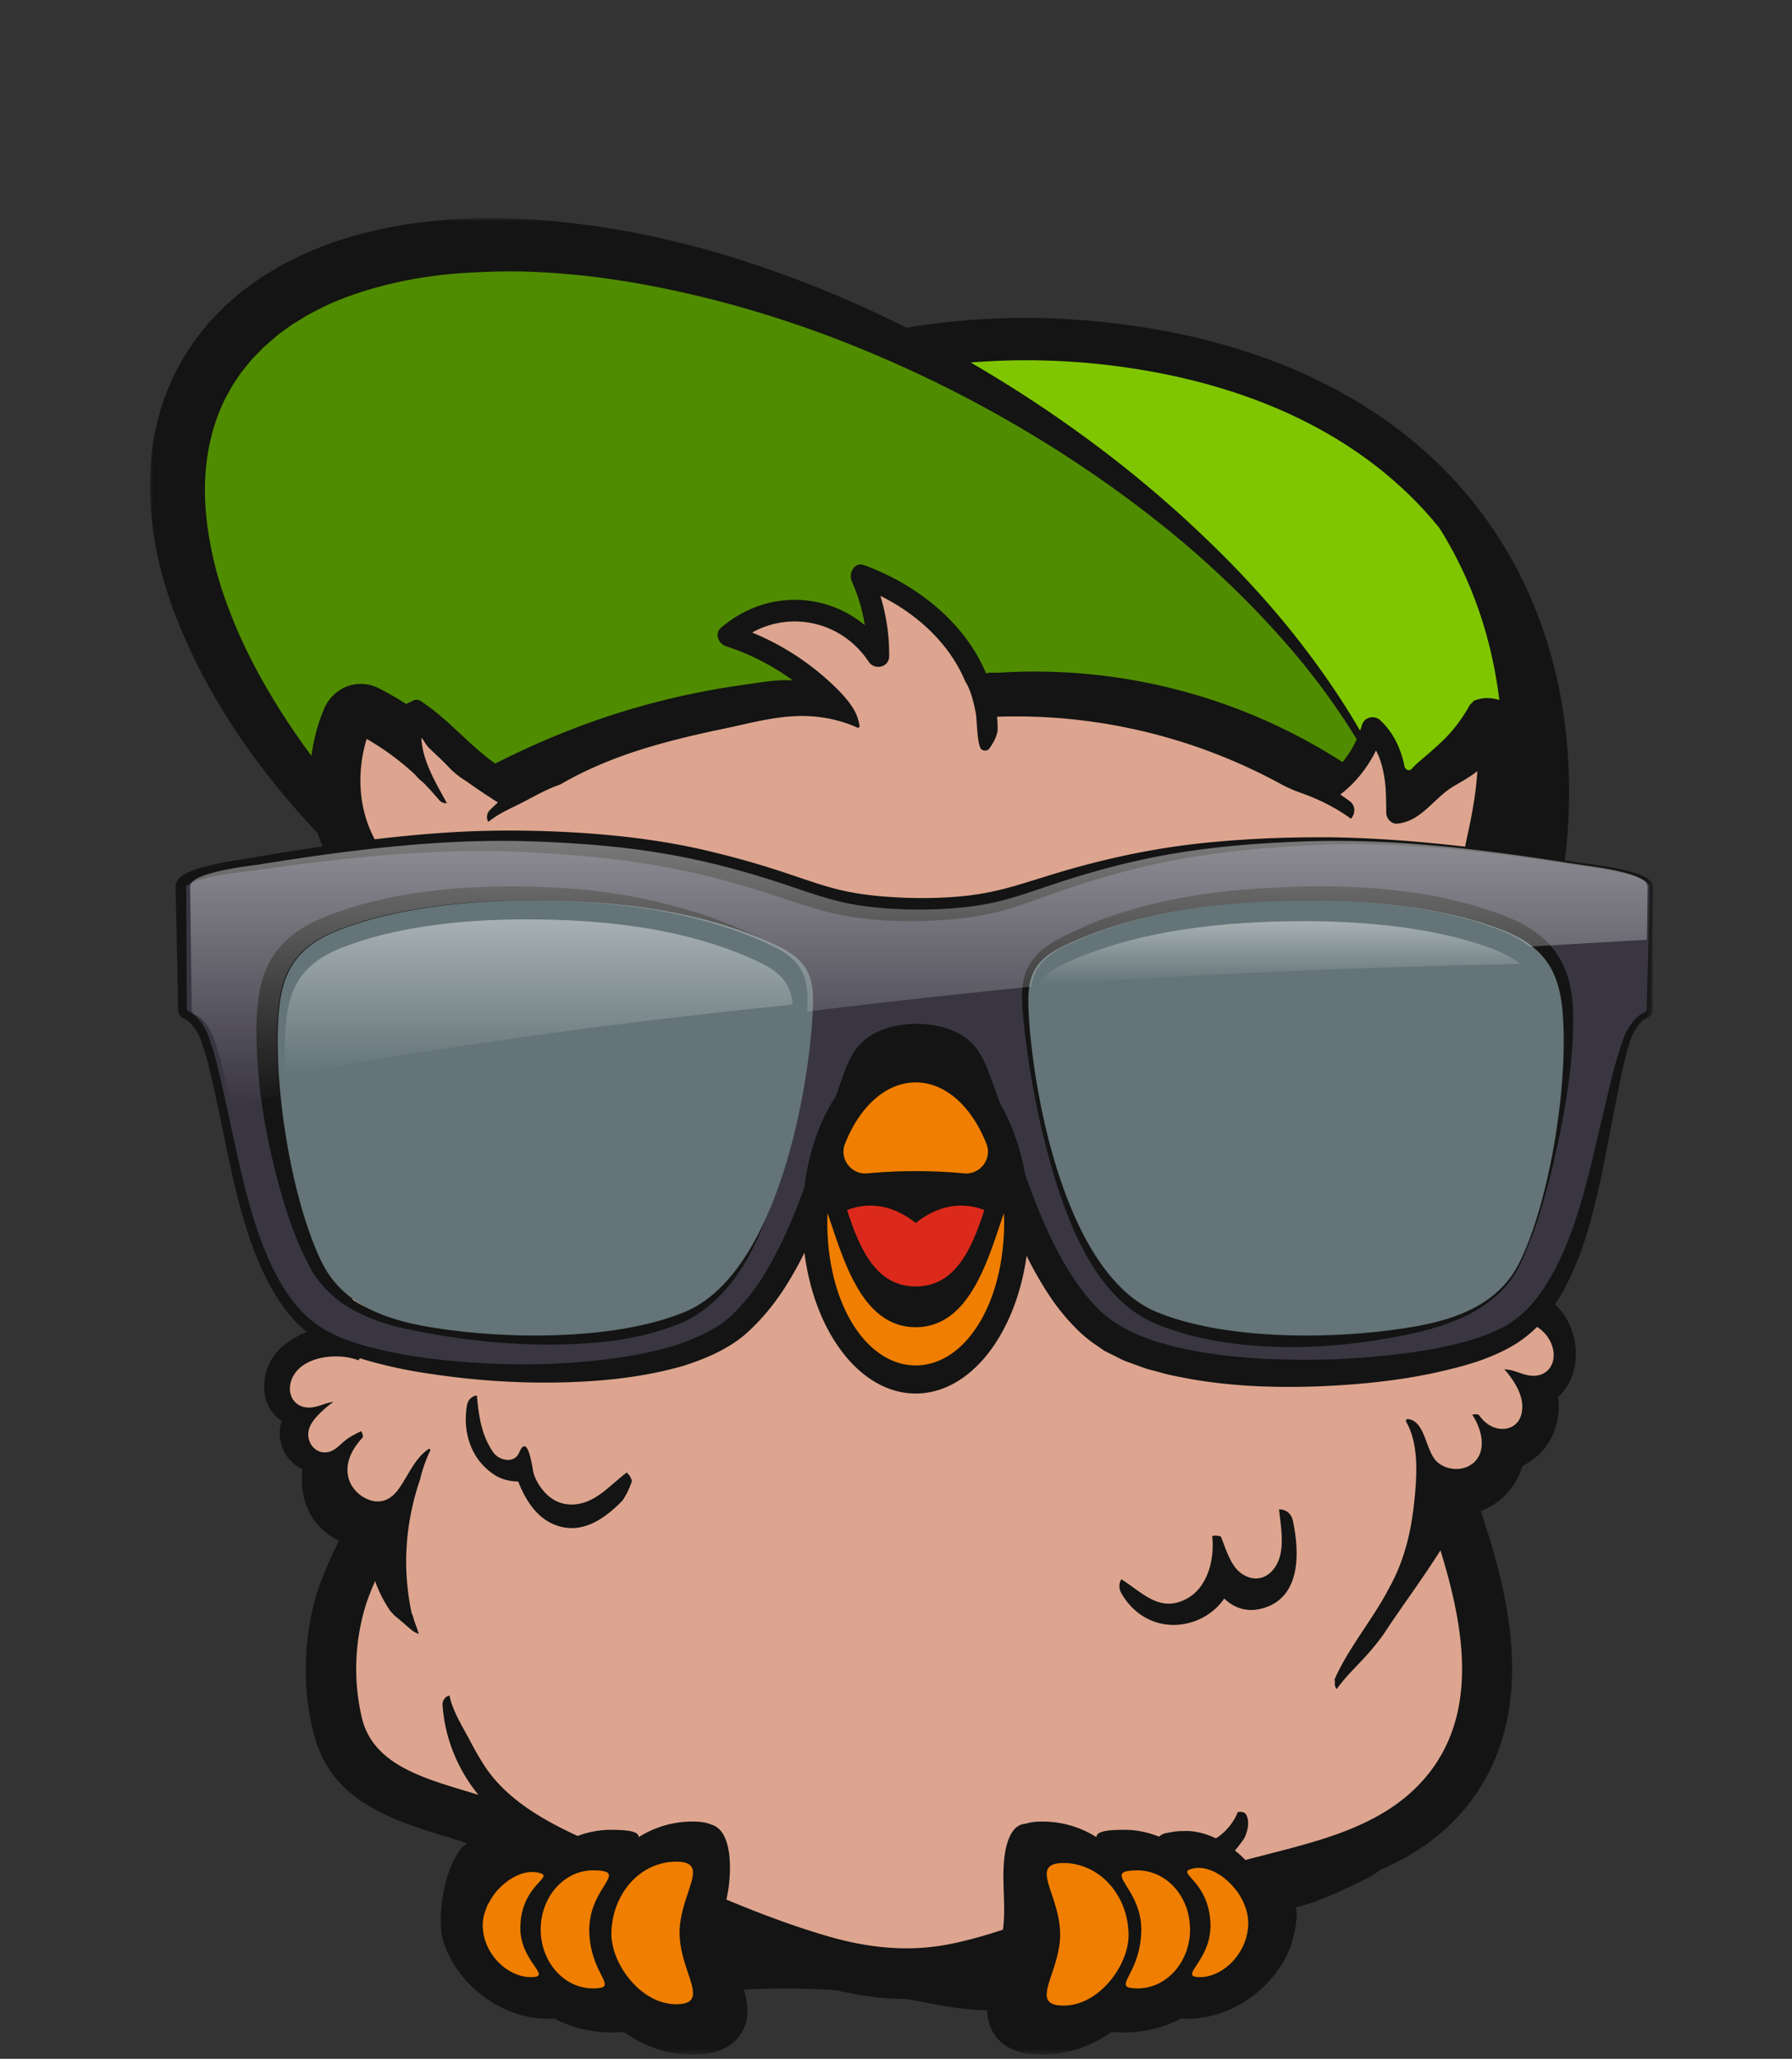 <svg width="263" height="302" viewBox="0 0 263 302" xmlns="http://www.w3.org/2000/svg" xmlns:xlink="http://www.w3.org/1999/xlink">
    <rect x="0" y="0" width="263" height="302" fill="#333333" stroke="none"/>
    <defs>
        <linearGradient x1="50%" y1="0%" x2="50%" y2="100%" id="f9epxtxv2c">
            <stop stop-color="#FFF" stop-opacity=".434" offset="0%"/>
            <stop stop-color="#FFF" stop-opacity="0" offset="100%"/>
        </linearGradient>
        <linearGradient x1="50%" y1="0%" x2="50%" y2="100%" id="ipybefii1d">
            <stop stop-color="#FFF" stop-opacity=".434" offset="0%"/>
            <stop stop-color="#FFF" stop-opacity="0" offset="100%"/>
        </linearGradient>
        <linearGradient x1="50%" y1="0%" x2="50%" y2="100%" id="v4tqzgigze">
            <stop stop-color="#FFF" stop-opacity=".434" offset="0%"/>
            <stop stop-color="#FFF" stop-opacity="0" offset="100%"/>
        </linearGradient>
        <path id="wch1wjkw4a" d="M0 0h220.6v269.392H0z"/>
    </defs>
    <g fill="none" fill-rule="evenodd">
        <path d="M0 0h263v302H0z"/>
        <g transform="translate(22 32)">
            <mask id="qf88glpgwb" fill="#fff">
                <use xlink:href="#wch1wjkw4a"/>
            </mask>
            <path d="M205.716 134.737c-.012.101-.03.203-.043.304a92.626 92.626 0 0 0-3.038-19.755c.505-1.412.978-2.828 1.417-4.247.387.645.73 1.33.983 2.094.677 2.07.926 4.506 1.113 6.918.311 4.842.142 9.792-.432 14.686m-186.492-8.405c-.013-.24-.032-.48-.044-.721-.101-2.428-.102-4.855.06-7.24.083-1.188.196-2.386.404-3.472.156-1.125.482-2.161.902-3.113.835-1.912 2.295-3.326 4.201-4.37.163-.088.348-.162.518-.246a69.017 69.017 0 0 0-6.04 19.162m201.01-29.115c-.319-.33-.679-.508-1.04-.688-1.464-.656-2.997-.962-4.524-1.253-1.528-.283-3.076-.478-4.6-.683-.8-.128-1.603-.25-2.404-.376 4.231-35.284-13.143-68.463-57.46-77.424a107.666 107.666 0 0 0-4.944-.87c-.512-.08-1.026-.146-1.54-.217a108.274 108.274 0 0 0-5.193-.606 108.713 108.713 0 0 0-3.497-.261c-.504-.03-1.007-.068-1.51-.09-1.645-.075-3.29-.123-4.929-.123h-.03c-1.318 0-2.634.029-3.947.076-.415.015-.827.042-1.242.063-.914.043-1.828.093-2.739.16-.493.036-.983.08-1.475.123a110.755 110.755 0 0 0-4.011.422c-.853.107-1.702.226-2.55.353-.46.07-.921.134-1.379.209l-.223.034a171.278 171.278 0 0 0-8.354-3.942c-6.845-2.964-14.008-5.557-21.45-7.642-3.732-1.005-7.526-1.896-11.394-2.578-3.858-.726-7.79-1.23-11.766-1.563-7.946-.644-16.146-.465-24.276 1.312-4.06.871-8.094 2.157-11.959 3.984-.953.489-1.916.959-2.858 1.473l-2.768 1.693-2.775 2.023-2.22 1.91c-.312.287-.17.165-.277.267l-.144.148-.288.295-.574.593-1.144 1.19c-.695.858-1.404 1.709-2.075 2.586-.61.926-1.256 1.83-1.822 2.781-.516.98-1.096 1.933-1.543 2.945C1.436 27.561.405 31.908.106 36.204c-.602 8.633 1.414 16.939 4.57 24.355 3.141 7.462 7.318 14.251 12.044 20.407 2.5 3.274 5.17 6.351 7.936 9.288.201.645.432 1.276.682 1.897-2.609.389-5.212.794-7.807 1.232-1.55.263-3.027.53-4.571.756-1.544.244-3.091.523-4.635.913-.774.2-1.544.425-2.324.736a7.346 7.346 0 0 0-1.173.593 2.954 2.954 0 0 0-.611.524c-.208.232-.376.6-.414.898-.071.596-.004.903-.014 1.29l.027 1.157.053 2.312.198 9.25.038 2.312.02 1.157.01.578c-.004.184-.012.518.133.84.356.73 1.023.82 1.155.962.254.163.504.39.73.646a7.493 7.493 0 0 1 1.142 1.79c1.068 2.734 1.73 5.817 2.369 8.804 1.323 6.03 2.368 12.114 4.134 18.109.893 2.985 1.966 5.937 3.408 8.748 1.443 2.784 3.212 5.534 5.786 7.596l.038.028c-.294.12-.588.233-.9.388-5.064 2.478-5.51 6.268-5.327 8.307.167 1.845 1.08 3.387 2.557 4.387l-.008.023c-.925 2.64.373 5.757 2.895 6.949l.125.058c-.468 4.799 1.403 8.576 5.355 10.515-1.612 3.373-3.244 6.875-4.056 10.96-1.23 6.182-1.03 12.43.58 18.065 2.65 9.272 11.593 12.021 18.778 14.23a127.1 127.1 0 0 1 3.485 1.106c-.076.086-.141.177-.216.265-.543-.021-3.077 3.418-3.545 9.496-.131 1.332-.027 2.662.082 3.993l.043.015c.746 2.763 2.302 5.336 4.588 7.465 3.076 2.866 7.045 4.51 10.89 4.51.316 0 .646-.007.983-.03a17.761 17.761 0 0 0 8.302 2.043c.619 0 1.248-.01 1.867-.07 3.129 2.188 6.59 3.335 10.123 3.335 1.226 0 4.96 0 6.972-2.867 1.47-2.096 1.246-4.381.578-6.68 4.491-.23 8.974-.221 13.447.082 3.311.776 6.705 1.284 10.232 1.29.043 0 .085-.006.129-.006 3.975.732 7.884 1.615 11.927 1.687-.012 1.246.279 2.463 1.092 3.622 2.013 2.872 5.758 2.872 6.989 2.872 3.541 0 7.014-1.147 10.154-3.335a19.8 19.8 0 0 0 1.879.07c2.93 0 5.776-.702 8.327-2.044.34.024.673.03.993.03 3.852 0 7.83-1.642 10.913-4.504 1.745-1.62 3.063-3.499 3.932-5.52.085.008 1.476-4.133 1.009-6.305 2.333-.543 5.911-1.939 11.03-4.57.72-.37 1.276-1.03 2.052-1.244.042-.017.084-.035.125-.054 5.509-2.533 9.697-5.866 12.802-10.186 9.693-13.488 4.927-30.65 1.115-42.082a10.05 10.05 0 0 0 6.098-6.583c.506-.254.992-.553 1.455-.894 2.917-2.154 4.237-5.52 3.81-9.348.094-.06.192-.1.28-.188 3.493-3.532 2.833-10.088-.774-13.288.166-.251.352-.494.508-.748 3.364-5.556 4.93-11.728 6.248-17.777.65-3.046 1.189-6.073 1.798-9.103.59-3.035 1.137-6.064 1.91-9.021.194-.735.409-1.476.642-2.183.236-.674.58-1.339.996-1.926.207-.296.44-.57.696-.8.127-.117.261-.219.397-.31l.504-.278c.205-.118.456-.354.556-.643.106-.28.085-.553.083-.734l.002-1.157.012-9.253.026-4.627.021-2.311c.02-.362-.01-.911-.36-1.26" fill="#131413" mask="url(#qf88glpgwb)"/>
        </g>
        <path d="M112.276 179.082c-.93 2.36-2.002 4.706-3.42 6.894-1.382 2.205-3.13 4.26-5.28 5.953-1.104.809-2.26 1.591-3.564 2.126-1.251.501-2.465.943-3.721 1.29-2.49.73-5.029 1.19-7.559 1.48-10.157 1.02-20.224.056-30.04-2.092-2.452-.594-4.876-1.442-7.106-2.718a16.007 16.007 0 0 1-5.606-5.253c-2.565-4.472-4.088-9.253-5.368-14.109-1.244-4.858-2.225-9.797-2.658-14.828-.227-2.514-.353-5.046-.304-7.61.019-1.287.099-2.562.315-3.918a15.325 15.325 0 0 1 1.063-4.028c1.06-2.701 3.303-4.983 5.718-6.35 1.199-.702 2.482-1.258 3.674-1.704a49.552 49.552 0 0 1 3.674-1.256c4.943-1.494 10.018-2.234 15.071-2.657 5.067-.338 10.12-.383 15.148-.05a82.944 82.944 0 0 1 14.977 2.225 78.968 78.968 0 0 1 7.26 2.16 73.004 73.004 0 0 1 6.95 2.942c1.106.576 2.256 1.1 3.317 1.853 1.056.727 1.995 1.705 2.561 2.88 1.14 2.396.834 5.013.671 7.452-.15 2.479-.435 4.946-.76 7.409-.29 2.468-.71 4.918-1.132 7.374-.908 4.897-2.03 9.8-3.88 14.535m42.99-41.29c1.14-.58 2.268-1.164 3.439-1.666a52.495 52.495 0 0 1 7.163-2.624c4.88-1.446 9.895-2.35 14.926-2.85 10.044-.914 20.198-1.036 30.277.897 2.507.51 5 1.148 7.453 1.973a47.77 47.77 0 0 1 3.667 1.397 17.264 17.264 0 0 1 3.592 2.136c1.127.884 2.155 1.97 2.939 3.206.77 1.246 1.292 2.6 1.614 3.942a18.33 18.33 0 0 1 .512 3.983 47.983 47.983 0 0 1-.02 3.83c-.201 5.069-1.034 10.012-2.015 14.899-.525 2.437-1.064 4.866-1.732 7.263-.644 2.4-1.339 4.79-2.219 7.118-.983 2.272-1.701 4.718-3.332 6.7-1.51 2.047-3.625 3.574-5.863 4.769-4.583 2.306-9.642 3.198-14.59 3.971-4.987.726-10.051 1.05-15.122.775-5.063-.259-10.168-1.035-15.065-2.832-.612-.24-1.211-.464-1.821-.746-.62-.31-1.244-.609-1.812-.992-1.17-.715-2.21-1.586-3.16-2.513-1.89-1.872-3.403-4.004-4.644-6.238-2.483-4.477-4.085-9.262-5.425-14.066-1.34-4.81-2.334-9.697-3.085-14.627a115.5 115.5 0 0 1-.874-7.453c-.09-1.26-.139-2.569.095-3.932a7.484 7.484 0 0 1 1.81-3.835c.952-1.088 2.121-1.862 3.292-2.486M122.7 160.745c.474-1.348.896-2.67 1.449-4.058.314-.764.668-1.575 1.211-2.408.533-.843 1.3-1.611 2.158-2.204 1.71-1.123 3.512-1.597 5.284-1.794 1.778-.194 3.558-.11 5.343.342.89.21 1.786.556 2.661 1.028a8.012 8.012 0 0 1 2.385 2.001c1.271 1.682 1.782 3.269 2.318 4.702l1.263 3.521c1.717 2.937 2.992 6.48 3.678 10.402.42 1.177.844 2.352 1.295 3.51 2.188 5.622 4.802 11.119 8.637 15.361 1.922 2.192 4.11 3.562 6.774 4.715l2.032.76c.676.255 1.41.406 2.114.615 1.402.438 2.886.676 4.346.98 5.894 1.073 12.012 1.303 18.086 1.22a77.63 77.63 0 0 0 4.56-.182c1.523-.065 3.036-.223 4.55-.364 1.518-.118 3.015-.356 4.526-.528 1.483-.27 3.003-.444 4.458-.797 2.94-.6 5.845-1.42 8.4-2.695 2.553-1.262 4.583-3.249 6.22-5.716 3.298-4.924 5.153-10.844 6.677-16.76.76-2.967 1.426-5.996 2.157-8.992.708-3 1.382-6.03 2.29-9.015.233-.749.476-1.483.757-2.232a8.938 8.938 0 0 1 1.211-2.13 6.46 6.46 0 0 1 .854-.917c.16-.141.339-.271.527-.389l.518-.27c.23-.148.24-.192.244-.61l.03-1.16.232-9.265.095-4.632.044-2.318c.013-.393-.004-.69-.22-.911-.216-.235-.557-.421-.883-.584-1.36-.627-2.888-.956-4.393-1.254-1.514-.295-3.038-.5-4.58-.723-12.216-1.904-24.556-3.455-36.91-3.111-6.158.207-12.335.689-18.414 1.572-6.084.876-12.05 2.335-17.89 4.201-2.923.926-5.78 2.014-8.762 3.028a41.068 41.068 0 0 1-9.364 2.065c-6.331.623-12.694.58-19.061-.944-3.137-.799-6.06-1.852-8.969-2.785a123.53 123.53 0 0 0-8.802-2.5c-5.916-1.445-11.932-2.403-18.039-2.924-6.115-.54-12.243-.882-18.37-.728-6.136.13-12.277.623-18.407 1.307a378.34 378.34 0 0 0-9.19 1.151c-3.051.474-6.196.705-9.113 1.349-.73.165-1.456.352-2.117.605-.64.222-1.346.671-1.252.782-.036.171-.007.638-.014 1.021l.004 1.16.008 2.318.044 9.268.023 2.317.01 1.159c.013.368-.009.876.026.874-.034.031.172.124.663.404.397.257.717.563 1 .885a8.615 8.615 0 0 1 1.33 2.11c1.159 3.033 1.746 6.03 2.452 9.06 1.377 6.013 2.492 12.114 4.276 17.96.903 2.919 1.98 5.783 3.386 8.458 1.442 2.649 3.19 5.16 5.52 6.923 2.325 1.766 5.185 2.829 8.107 3.6a66.687 66.687 0 0 0 8.974 1.697c6.072.75 12.224 1.024 18.327.752 6.09-.295 12.196-1.023 17.892-2.762 2.787-.966 5.482-2.164 7.576-3.94 2.127-1.922 3.947-4.237 5.46-6.783 2.292-3.832 4.064-8.02 5.635-12.33.632-5.22 2.29-9.883 4.653-13.468" fill="#393642"/>
        <path d="M170.967 54.886a103.175 103.175 0 0 0-20.403-2.043c-2.725 0-5.429.119-8.111.33a188.6 188.6 0 0 1 19.042 12.63 169.667 169.667 0 0 1 7.821 6.27 159.72 159.72 0 0 1 7.222 6.506c4.623 4.384 8.822 8.897 12.55 13.47 4.068 5.023 7.592 10.095 10.52 15.132.091-.268.194-.528.272-.806.331-1.191 1.823-1.54 2.7-.712 1.958 1.851 2.984 4.13 3.52 6.58.008.55.678 1.027 1.12.503.237-.282.523-.505.764-.77 1.197-1.03 2.414-2.044 3.556-3.128 1.761-1.671 3.058-3.435 4.2-5.474.206-.191.403-.39.588-.596.614-.23 1.264-.382 1.961-.382a5.87 5.87 0 0 1 1.756.292c-1.077-8.797-3.83-17.34-8.799-25.245-9.146-11.305-22.881-19.04-40.279-22.557" fill="#7FC600"/>
        <path d="M174.766 80.52a156.89 156.89 0 0 0-7.431-6.002 166.97 166.97 0 0 0-8.004-5.736 182.414 182.414 0 0 0-36.935-19.19c-6.735-2.563-13.735-4.74-20.914-6.406-7.175-1.661-14.538-2.872-21.957-3.242-3.707-.232-7.419-.143-11.103.08a64.648 64.648 0 0 0-10.878 1.56c-3.538.83-6.98 1.949-10.176 3.477-.778.412-1.572.8-2.342 1.223L42.8 47.658l-1.966 1.426L38.617 51c.227-.199-.001.01.02-.004l-.11.115-.223.23-.447.458-.897.913-1.597 1.972c-.457.707-.961 1.387-1.394 2.107-.385.749-.842 1.46-1.182 2.23-1.427 3.05-2.272 6.383-2.577 9.826-.306 3.446-.06 6.991.575 10.501.605 3.518 1.627 7.006 2.95 10.393 2.605 6.8 6.33 13.195 10.536 19.161.463.668.961 1.306 1.44 1.96a26.87 26.87 0 0 1 1.812-6.799c.943-2.273 3.067-3.741 5.413-3.741a5.93 5.93 0 0 1 2.716.666c1.37.7 2.7 1.465 3.983 2.292.207-.131.424-.24.645-.342.015.01.026.026.041.036.378-.346.928-.472 1.494-.098 3.963 2.607 6.983 6.374 10.866 9.131 7.417-3.775 15.19-6.81 23.254-8.919a114.261 114.261 0 0 1 13.354-2.655c2.304-.317 4.738-.798 7.078-.623-2.973-2.152-6.248-3.864-9.844-5.028-1.075-.346-1.686-1.859-.713-2.693 6.36-5.452 15.105-5.356 21.114-.383a25.598 25.598 0 0 0-1.908-6.433c-.512-1.144.353-2.907 1.824-2.367 7.833 2.875 14.793 8.482 17.89 15.895.227-.085.481-.14.773-.138.32.003.637.018.956.023a83.437 83.437 0 0 1 50.577 13.106 14.264 14.264 0 0 0 2.077-3.349c-3.128-5.126-6.926-10.258-11.401-15.228-3.876-4.34-8.208-8.592-12.946-12.694" fill="#508C00"/>
        <path d="M90.854 176.922c-5.064 0-9.169-4.093-9.169-9.142 0-5.05 4.105-9.144 9.17-9.144.479 0 .945.049 1.402.12a4.92 4.92 0 0 1 1.433-.234c2.545 0 4.619 1.918 4.907 4.376a9.06 9.06 0 0 1 1.427 4.882c0 5.049-4.105 9.142-9.17 9.142m-.163-20.416c-6.283 0-11.376 5.078-11.376 11.343 0 6.263 5.093 11.341 11.376 11.341 6.283 0 11.375-5.078 11.375-11.341 0-6.265-5.092-11.343-11.375-11.343M177.084 177.304c-5.064 0-9.17-4.093-9.17-9.143 0-5.05 4.106-9.143 9.17-9.143.48 0 .945.048 1.404.12a4.95 4.95 0 0 1 1.432-.234c2.545 0 4.618 1.917 4.906 4.376a9.06 9.06 0 0 1 1.428 4.881c0 5.05-4.106 9.143-9.17 9.143m-.163-20.416c-6.283 0-11.376 5.077-11.376 11.342 0 6.264 5.093 11.342 11.376 11.342 6.283 0 11.375-5.078 11.375-11.342 0-6.265-5.092-11.342-11.375-11.342" fill="#00A9B7"/>
        <path d="M127.722 176.845c-1.172 0-2.307.238-3.402.65 1.929 6.051 4.434 11.215 10.074 11.215 5.641 0 8.146-5.164 10.074-11.215-1.095-.412-2.23-.65-3.402-.65-2.398 0-4.658.936-6.672 2.558-2.014-1.622-4.274-2.558-6.672-2.558" fill="#DB2A1B"/>
        <path d="M163.142 168.084c0-7.72 6.277-13.979 14.02-13.979 7.743 0 14.02 6.258 14.02 13.979 0 7.72-6.277 13.979-14.02 13.979-7.743 0-14.02-6.258-14.02-13.98m36.991-.534c4.477-19.773-10.872-24.167-15.668-25.108 0 0-14.71-2.825-23.024 13.809s3.517 27.62 11.191 27.932c7.676.314 23.024 3.139 27.501-16.633M90.777 181.68c-7.744 0-14.02-6.258-14.02-13.978s6.276-13.978 14.02-13.978c7.743 0 14.02 6.258 14.02 13.978s-6.277 13.979-14.02 13.979m16.931-25.392c-8.269-16.544-22.899-13.734-22.899-13.734-4.77.935-20.036 5.306-15.583 24.97 4.453 19.667 19.719 16.857 27.35 16.546 7.634-.313 19.402-11.239 11.132-27.782" fill="#FEFEFE"/>
        <path d="M88.725 163.473c0 2.734 2.223 4.95 4.965 4.95 2.741 0 4.965-2.216 4.965-4.95 0-.196-.036-.383-.059-.574-.288-2.46-2.361-4.376-4.906-4.376-.502 0-.975.096-1.432.234-2.04.616-3.533 2.482-3.533 4.716M174.954 163.855c0 2.734 2.224 4.95 4.965 4.95 2.742 0 4.965-2.216 4.965-4.95 0-.196-.035-.383-.058-.574-.288-2.46-2.362-4.376-4.907-4.376-.5 0-.975.096-1.43.234-2.04.616-3.535 2.482-3.535 4.716" fill="#FEFEFE"/>
        <path d="M78.077 287.84a11.98 11.98 0 0 1-.998-1.776 8.355 8.355 0 0 1-.51-1.5 7.68 7.68 0 0 1-.204-1.764c0-.282.023-.54.043-.8.014-.19.026-.381.05-.56.103-.79.287-1.477.522-2.085.33-.857.75-1.55 1.17-2.11.078-.104.156-.21.232-.304.707-.878 1.337-1.396 1.388-1.741.016-.114-.032-.21-.162-.293a1.265 1.265 0 0 0-.314-.134c-.15-.046-.33-.09-.563-.13-.147-.026-.3-.031-.45-.038-.63-.032-1.29.088-1.951.333a7.75 7.75 0 0 0-1.786.962 9.45 9.45 0 0 0-1.603 1.454 9.176 9.176 0 0 0-1.115 1.622c-.09.16-.192.313-.271.478-.095.203-.166.414-.243.623-.18.476-.327.961-.398 1.458-.04.283-.065.567-.065.853 0 1.316.358 2.556.953 3.637a8.3 8.3 0 0 0 1.301 1.759c.335.345.697.657 1.076.931 1.139.824 2.447 1.303 3.714 1.303s1.369-.302 1-.948c-.183-.323-.484-.731-.816-1.23" fill="#F07E00"/>
        <path d="M89.085 274.648c-.012-.006-.015-.016-.028-.023-.053-.028-.135-.047-.203-.072l-.031-.009c-.37-.122-.936-.187-1.814-.187-.416 0-.822.04-1.218.113-.397.073-.784.18-1.159.318-1.26.466-2.374 1.293-3.251 2.372a8.808 8.808 0 0 0-1.271 2.12 9.179 9.179 0 0 0-.615 2.09 9.751 9.751 0 0 0-.142 1.643c0 1.196.214 2.335.602 3.37.29.776.678 1.495 1.146 2.137 1.404 1.924 3.53 3.15 5.908 3.15 1.321 0 1.765-.184 1.752-.645-.007-.276-.181-.651-.428-1.145-.412-.824-1.031-1.979-1.437-3.555a13.207 13.207 0 0 1-.41-3.312c0-.331.02-.65.054-.958.034-.309.083-.607.141-.895.017-.084.026-.172.045-.255.152-.673.367-1.287.609-1.847.36-.83.78-1.536 1.146-2.13.273-.442.513-.823.675-1.144a1.94 1.94 0 0 0 .203-.564c.034-.245-.04-.434-.274-.572M99.738 283.508c0-1.018.152-1.999.366-2.927.099-.428.209-.845.328-1.249.089-.296.178-.586.27-.868.24-.74.476-1.417.662-2.034l.03-.098c.15-.508.26-.969.296-1.372.035-.404-.004-.75-.15-1.03-.143-.273-.387-.484-.76-.627-.373-.144-.879-.22-1.545-.22-.378 0-.747.03-1.113.077a8.692 8.692 0 0 0-3.404 1.188 9.574 9.574 0 0 0-2.123 1.75 10.234 10.234 0 0 0-1.268 1.718 11.27 11.27 0 0 0-1.285 3.224c-.18.773-.288 1.576-.307 2.406-.001.03-.007.06-.007.092-.07 4.452 4.256 10.456 9.507 10.456 1.969 0 2.532-.663 2.467-1.796-.11-1.887-1.964-5.082-1.964-8.69M165.633 283.86c0-.041.005-.083.005-.123a11.89 11.89 0 0 0-.557-3.385c-.08-.252-.161-.503-.259-.746a10.901 10.901 0 0 0-1.036-1.982c-.341-.52-.723-1.005-1.142-1.446a9.466 9.466 0 0 0-2.5-1.892 8.924 8.924 0 0 0-1.69-.671 8.549 8.549 0 0 0-2.357-.333c-.72 0-1.239.094-1.622.258a1.493 1.493 0 0 0-.493.33c-.251.26-.357.604-.36 1.021-.001.209.023.436.068.68.155.842.54 1.884.928 3.07a27.95 27.95 0 0 1 .607 2.142c.157.68.273 1.39.327 2.119.02.261.038.521.038.788l.001.018c0 2.777-1.097 5.3-1.655 7.181-.04.133-.075.264-.109.39-.099.377-.17.725-.195 1.036-.001.027-.01.057-.011.083-.065 1.132.5 1.794 2.476 1.794 2.056 0 3.972-.914 5.538-2.294a12.412 12.412 0 0 0 2.4-2.89c.852-1.409 1.405-2.943 1.558-4.376.029-.261.04-.518.04-.773" fill="#F07E00"/>
        <path d="M174.333 280.517a9.05 9.05 0 0 0-.732-1.877 8.695 8.695 0 0 0-1.247-1.804 7.728 7.728 0 0 0-2.07-1.627 6.99 6.99 0 0 0-2.153-.743 6.777 6.777 0 0 0-1.154-.108c-.116 0-.197.006-.303.01-.35.006-.648.024-.898.053-.766.088-1.099.283-1.154.599-.055.315.17.753.519 1.327.115.19.244.395.378.614.47.76 1.022 1.701 1.425 2.848.019.051.035.103.053.156a9.722 9.722 0 0 1 .505 3.049c0 .356-.02.69-.045 1.02a12.995 12.995 0 0 1-.964 4.062c-.14.337-.282.646-.418.927-.236.488-.452.891-.608 1.23a4.276 4.276 0 0 0-.135.315 1.773 1.773 0 0 0-.1.339c-.091.545.313.763 1.745.763 3.727 0 6.833-2.99 7.534-6.96.098-.548.15-1.115.15-1.696 0-.129-.013-.252-.017-.38a9.636 9.636 0 0 0-.311-2.117" fill="#F07E00"/>
        <path d="M182.143 278.362a9.508 9.508 0 0 0-.578-.902 10.026 10.026 0 0 0-.724-.877 9.52 9.52 0 0 0-1.53-1.36c-1.056-.742-2.199-1.193-3.268-1.221a3.697 3.697 0 0 0-.758.047c-.103.018-.17.038-.258.058-.592.133-.814.289-.786.52.01.078.048.164.107.26.071.111.172.237.294.38.364.429.923 1.011 1.461 1.823.141.212.278.442.413.687.024.045.047.095.072.14a9.22 9.22 0 0 1 .933 2.905c.081.527.138 1.08.138 1.698 0 .14-.016.268-.023.402a8.346 8.346 0 0 1-.356 2.054c-.594 1.931-1.724 3.262-2.155 4.068-.144.27-.21.48-.153.635.06.168.26.275.672.318a5.208 5.208 0 0 0 1.407-.064c2.16-.394 4.286-2.115 5.38-4.467a8.106 8.106 0 0 0 .64-2.028 7.85 7.85 0 0 0 .125-1.346c0-.245-.02-.49-.046-.735-.12-1.041-.481-2.062-1.007-2.995M144.784 167.82c-2.116-5.418-5.973-9.046-10.39-9.046-4.418 0-8.275 3.628-10.39 9.046-.85 2.179.949 4.518 3.283 4.3a76.072 76.072 0 0 1 7.107-.329c2.439 0 4.815.114 7.106.33 2.335.217 4.134-2.122 3.284-4.301M134.394 200.29c7.169 0 12.981-8.897 12.981-21.07 0-.433-.023-.855-.038-1.282-2.288 6.612-4.94 16.744-12.943 16.744-8.004 0-10.656-10.132-12.943-16.744-.015.427-.038.85-.038 1.282 0 12.173 5.812 21.07 12.981 21.07" fill="#F07E00"/>
        <path d="M68.52 206.214c.154-.953.763-1.42 1.466-1.52.275 2.967.656 5.873 2.443 8.387.83 1.169 3.061 1.664 3.767 0 1.323-3.115 1.956 2.513 2.107 3.004.273.888.73 1.695 1.302 2.418 1.068 1.349 2.474 2.173 4.213 2.19 3.417.032 5.606-2.77 8.161-4.695.367.32.637.757.758 1.235-.297 1.022-.778 1.965-1.36 2.857-2.522 2.604-5.798 4.977-9.579 3.713-2.962-.993-4.633-3.678-5.75-6.49-1.204.01-2.487-.342-3.384-.912-3.517-2.238-4.787-6.224-4.144-10.187m96.042 25.438c3.104 1.939 5.765 5.125 9.828 2.73 2.87-1.689 3.9-5.7 3.516-9.072.425-.094.863-.05 1.276.077.546 1.375 1.06 3.046 1.922 4.292 1.294 1.869 3.759 2.636 5.51.84 2.195-2.248 1.444-6.038 1.098-9.11.909-.006 1.778.483 2.029 1.646.99 4.566 1.268 11.366-4.524 12.892-2.311.61-4.13-.118-5.544-1.465-3.24 4.771-11.193 5.78-15.043-.668-.472-.79-.415-1.556-.068-2.162m-120.91-30.655a4.215 4.215 0 0 0-1 1.843c-.432 1.703.466 3.387 2.283 3.608 1.022.125 1.951-.261 2.905-.565.373-.119.753-.2 1.135-.264a11.139 11.139 0 0 0-1.275.987c-.545.49-1.14 1.04-1.612 1.658-.467.612-.815 1.285-.846 2.036-.01.218.008.443.055.675.35 1.688 2.012 2.592 3.552 1.767.191-.103.369-.223.54-.351.342-.259.655-.557.978-.84.161-.14.327-.279.498-.406.659-.486 1.394-.86 2.138-1.205a1.716 1.716 0 0 1 .273.854c-.451.505-.88 1.03-1.241 1.59-.178.274-.332.56-.472.852a5.66 5.66 0 0 0-.48 1.449c-.011.066-.026.132-.036.201a5.248 5.248 0 0 0-.053.629c-.035 1.916 1.102 3.563 2.85 4.36 1.818.832 3.423.224 4.587-1.355.557-.752 1.039-1.605 1.538-2.445.166-.28.335-.558.508-.831a12.22 12.22 0 0 1 1.128-1.541c.206-.234.425-.455.658-.66.234-.203.482-.388.748-.553.068.058.113.14.173.205a20.214 20.214 0 0 0-1.537 4.352l-.006.007-.007.01a37.5 37.5 0 0 0-1.383 5.25 36.17 36.17 0 0 0-.553 4.272c-.061.9-.095 1.804-.088 2.707a36.61 36.61 0 0 0 .828 7.431l.157.27c.136.618.369 1.232.587 1.808.06.159.164.535.285.891a13.76 13.76 0 0 1-.427-.192 2.314 2.314 0 0 1-.314-.17c-.499-.342-.947-.764-1.402-1.16a66.144 66.144 0 0 0-1.442-1.209l-.59-.636a18.99 18.99 0 0 1-2.241-4.4c-.32.726-.628 1.46-.907 2.204-.28.744-.531 1.501-.743 2.274a31.952 31.952 0 0 0-1.117 7.774 31.178 31.178 0 0 0 .827 7.807c1.295 5.456 6.255 7.836 11.662 9.62 1.802.594 3.653 1.122 5.435 1.676a24.234 24.234 0 0 1-2.887-4.48 23.483 23.483 0 0 1-1.34-3.3 22.887 22.887 0 0 1-1.025-5.322c-.045-.613.21-1.041.59-1.288.127-.082.268-.145.418-.188.122.584.296 1.148.506 1.7.632 1.655 1.588 3.196 2.433 4.794.55 1.041 1.1 2.055 1.704 3.022a19.187 19.187 0 0 0 2.678 3.545c.51.538 1.05 1.05 1.615 1.542 2.824 2.455 6.283 4.353 9.878 6.005a13.658 13.658 0 0 1 4.863-.897c3.016 0 4.074.333 4.103 1.068a14.722 14.722 0 0 1 7.887-2.284c1.215 0 2.08.15 2.687.422 2.184.549 2.824 3.499 2.813 6.397-.001.58-.03 1.156-.076 1.711a20.156 20.156 0 0 1-.45 2.915c.989.41 1.978.82 2.97 1.216 4.001 1.591 8.041 3.05 12.142 4.223 3.54 1.015 7.107 1.643 10.708 1.708h.03a32.342 32.342 0 0 0 6.489-.532c2.795-.52 5.535-1.31 8.249-2.195.127-.938.172-1.878.178-2.82v-.043c.006-1.432-.08-2.869-.102-4.307-.023-1.438.016-2.876.273-4.316.081-.462.207-.989.383-1.509.087-.257.19-.506.308-.75.118-.242.252-.471.407-.682.042-.058.076-.125.123-.18.425-.515.983-.88 1.72-.936.02-.001.03.004.048.003.596-.21 1.396-.325 2.466-.325 2.922 0 5.623.845 7.916 2.285.028-.736 1.09-1.07 4.117-1.07 1.806 0 3.512.376 5.08 1.004.067-.068.149-.116.225-.175.194-.146.406-.27.656-.317.763-.144 1.663-.356 2.5-.323 1.593-.118 3.316.27 4.976 1.07.12-.13 1.147-.654 2.196-2.08.149-.203.3-.425.448-.668.15-.245.27-.48.377-.717.059-.129.118-.258.163-.389.135-.035.272-.047.409-.04.138.005.276.03.41.07a.83.83 0 0 1 .246.126.939.939 0 0 1 .2.257c.126.25.203.516.24.793.111.832-.139 1.762-.534 2.62-.433.631-.89 1.234-1.386 1.795.544.433 1.063.899 1.545 1.404 7.147-1.907 14.682-3.44 20.743-7.244a26.037 26.037 0 0 0 2.899-2.103c.92-.773 1.79-1.62 2.602-2.555 4.092-4.712 5.549-10.292 5.553-16.096.004-5.802-1.446-11.827-3.174-17.429-1.317 2.098-2.728 4.146-4.151 6.188-1.424 2.042-2.858 4.08-4.222 6.156a35.938 35.938 0 0 1-2.835 3.458c-1.457 1.58-2.748 2.785-4.028 4.56a1.357 1.357 0 0 1-.245-.555 1.438 1.438 0 0 1 .021-.62c-.036-.06-.08-.118-.108-.184 1.745-4.042 4.817-7.891 7.066-11.729.321-.547.626-1.095.907-1.644.31-.548.596-1.099.86-1.653 1.315-2.767 2.073-5.585 2.536-8.426.185-1.137.323-2.276.43-3.417.166-1.742.306-3.73.169-5.677-.137-1.945-.551-3.85-1.495-5.425l.163-.294c2.808.111 2.657 4.793 4.54 6.37 1.447 1.213 3.818 1.32 5.262.04.964-.854 1.28-2.062 1.173-3.332-.081-.952-.4-1.94-.863-2.842-.155-.3-.325-.59-.508-.867.153-.04.31-.062.467-.065.157-.001.316.015.47.057.56.793 1.261 1.462 2.117 1.81 1.782.723 3.683.031 4.16-1.905.104-.418.14-.837.125-1.252-.034-.83-.282-1.643-.641-2.402a9.751 9.751 0 0 0-.613-1.094c-.384-.598-.853-1.254-1.392-1.815.307.029.615.049.911.115.829.19 1.607.545 2.419.727.486.11.986.157 1.514.07.709-.12 1.267-.443 1.668-.893.532-.6.785-1.427.74-2.299a3.963 3.963 0 0 0-.09-.66c-.304-1.378-1.185-2.538-2.345-3.283a17.945 17.945 0 0 1-3.885 2.946c-2.919 1.636-6.018 2.576-9.107 3.322-6.182 1.529-12.452 2.166-18.742 2.445-6.29.24-12.622.06-18.93-1.027-1.574-.312-3.153-.556-4.716-1.02-.782-.225-1.571-.383-2.347-.663l-2.325-.845c-.78-.245-1.52-.713-2.283-1.063l-1.134-.57c-.365-.23-.722-.495-1.082-.741-1.49-.982-2.735-2.106-3.855-3.342-2.298-2.436-4.032-5.226-5.574-8.043a58.345 58.345 0 0 1-.94-1.833c-1.592 11.547-8.27 20.214-16.271 20.214-8.106 0-14.849-8.893-16.33-20.662a54.371 54.371 0 0 1-2.593 4.671c-1.699 2.726-3.775 5.298-6.284 7.473-2.695 2.198-5.788 3.446-8.85 4.445-6.193 1.778-12.509 2.355-18.777 2.458-6.274.093-12.53-.371-18.72-1.322a68.474 68.474 0 0 1-9.21-1.99 46.79 46.79 0 0 1-.814-.25c-.074.1-.13.207-.212.301-2.647-1.02-6.92-.746-8.952 1.459" fill="#DDA58F"/>
        <path d="M97.733 188.1c-9.195.382-27.586 3.82-32.95-20.246-1.776-7.969-.94-13.875 1.172-18.266-.793.452-1.541.758-2.167.799-3.058.204-9.174-3.454-9.174-3.454s2.65.61 6.523 1.218c1.571.248 3.812-.513 5.92-1.498-2.688.142-7.982-3.024-7.982-3.024s2.32.533 5.71 1.067c1.822.287 4.67-.968 6.919-2.19 4.33-3.383 9.32-4.707 11.853-5.212 0 0 17.624-3.438 27.586 16.807 2.192 4.458 3.214 8.58 3.378 12.304a78.035 78.035 0 0 0 3.12-16.67c.11-2.431.34-5.03-.798-7.145-.578-1.031-1.462-1.855-2.485-2.472-1-.646-2.165-1.063-3.308-1.526-4.585-1.8-9.415-2.835-14.258-3.488-4.856-.621-9.74-.853-14.633-.944-4.898-.05-9.8-.012-14.638.46-3.377.281-6.729.75-10.015 1.421a61.235 61.235 0 0 0-2.033 3.386 61.87 61.87 0 0 0-4.47 10.165 62.302 62.302 0 0 0-1.011 3.354 63.48 63.48 0 0 0-1.942 10.414 63.583 63.583 0 0 0-.305 5.241l-.002.1a62.69 62.69 0 0 0 .17 5.598 59.729 59.729 0 0 0 2.07 11.714c.438 1.554 1.13 3.103 1.803 4.654.144.089.277.195.423.278 2.064 1.234 4.415 1.956 6.785 2.505 4.795.977 9.766 1.272 14.672 1.253 4.912-.018 9.819-.394 14.588-1.224 2.396-.363 4.729-.952 7.005-1.602 1.136-.322 2.255-.746 3.304-1.174.992-.421 1.938-.986 2.849-1.62 1.37-1.04 2.614-2.28 3.756-3.651-2.484 1.65-5.117 2.573-7.435 2.669M215.381 122.476c.172-.778.335-1.557.488-2.334.152-.777.291-1.556.416-2.335.25-1.555.438-3.115.537-4.684-1.02.79-2.183 1.463-3.368 2.143-.754.432-1.426.972-2.07 1.545-1.287 1.144-2.452 2.42-3.897 3.227a6.21 6.21 0 0 1-2.428.784c-.109.01-.216.006-.32-.01a1.382 1.382 0 0 1-.575-.248c-.43-.311-.721-.85-.721-1.354a58.158 58.158 0 0 0-.055-2.91c-.01-.208-.017-.417-.032-.625a22.438 22.438 0 0 0-.113-1.174c-.026-.207-.064-.41-.098-.615-.212-1.335-.57-2.625-1.208-3.797-.385.821-.847 1.585-1.346 2.323a17.73 17.73 0 0 1-3.888 4.136c.453.312.906.627 1.354.947.486.348.695.83.704 1.309a1.9 1.9 0 0 1-.487 1.293c-2.242-1.622-4.69-2.85-7.259-3.757a20.512 20.512 0 0 1-2.985-1.306 81.55 81.55 0 0 0-20.143-7.738 81.302 81.302 0 0 0-21.552-2.164c.062.64.083 1.292.088 1.95-.034.26-.095.517-.178.772a5.444 5.444 0 0 1-.31.746c-.241.488-.55.952-.882 1.38-.346.154-.693.181-.997-.044-.658-.487-.677-4.454-.843-5.314-.192-.991-.413-1.99-.747-2.95a11.919 11.919 0 0 0-.376-.94 6.141 6.141 0 0 0-.414-.752c-2.278-5.473-6.916-9.818-12.468-12.575a29.83 29.83 0 0 1 .98 4.341c.217 1.472.323 2.971.312 4.507-.004.621-.307 1.073-.729 1.328-.282.17-.616.252-.952.236a1.679 1.679 0 0 1-1.33-.752c-2.672-4.013-6.992-6.06-11.33-5.897a12.806 12.806 0 0 0-3.522.63c-.769.252-1.524.58-2.254.983a38.99 38.99 0 0 1 3.55 1.676 38.337 38.337 0 0 1 9.343 7.024c2.295 2.418 2.667 3.718 2.892 5.104-.069.075-.152.134-.235.193-2.858-1.306-5.57-1.675-7.54-1.74a21.4 21.4 0 0 0-2.491.063c-.214.017-.374.031-.474.037-1.555.149-3.12.434-4.662.76-1.545.326-3.068.69-4.543.997-3.679.764-7.346 1.613-10.947 2.688-4.577 1.365-9.001 3.132-13.071 5.502-2.229.746-4.19 1.989-6.319 3.022-1 .484-1.972.952-2.874 1.503-.275.168-.543.35-.802.54-.186.135-.378.264-.553.413a1.509 1.509 0 0 1-.18-.891c.038-.31.184-.622.473-.903.371-.362.749-.712 1.132-1.056h-.002a97.103 97.103 0 0 1-4.614-3.096l-.003-.002-.01-.018a11.726 11.726 0 0 1-2.573-2.047c-.93-.986-1.878-1.847-2.845-2.765-.43-.408-.698-.906-1.013-1.38-.057-.053-.106-.11-.16-.165-.004.04-.02.072-.018.116.025.388.072.77.137 1.149.458 2.648 1.83 5.085 3.12 7.425.179.324.328.597.486.886-.406.048-.834-.092-1.2-.533a40.848 40.848 0 0 0-2.335-2.557c-.402-.316-.78-.648-1.09-1.054a38.149 38.149 0 0 0-7.147-5.28 20.933 20.933 0 0 0-.91 5.412c-.114 3.303.6 6.535 2.09 9.311 4.09-.486 8.198-.872 12.326-1.086 6.248-.334 12.518-.224 18.746.197 6.236.441 12.514 1.268 18.625 2.78a126.16 126.16 0 0 1 9.068 2.541c2.989.94 5.876 2.051 8.738 2.797 2.834.755 5.808 1.1 8.82 1.27 3.007.18 6.043.166 9.039-.075 3.016-.228 5.87-.786 8.793-1.65 2.917-.86 5.893-1.853 8.91-2.675 6.024-1.66 12.187-2.891 18.395-3.538 6.21-.653 12.415-.89 18.634-.856 6.68.083 13.324.61 19.936 1.374.02-.089.04-.18.057-.27.1-.492.194-.978.299-1.448M151.821 147.974c.022 2.44.201 4.898.494 7.34a83.122 83.122 0 0 0 2.395 12.332c-.029-4.044.956-8.586 3.396-13.544 9.961-20.247 27.586-16.809 27.586-16.809 2.707.54 8.222 2.016 12.738 5.941 1.977.969 4.16 1.769 5.653 1.535 3.39-.534 5.71-1.069 5.71-1.069s-5.294 3.166-7.983 3.024c2.11.987 4.35 1.746 5.921 1.499 3.873-.61 6.524-1.219 6.524-1.219s-6.117 3.659-9.175 3.456c-.478-.033-1.03-.227-1.616-.51 1.985 4.352 2.73 10.153 1 17.903-5.362 24.068-23.754 20.629-32.949 20.247-3.002-.124-6.533-1.642-9.585-4.325 1.206 1.698 2.563 3.26 4.093 4.558.884.738 1.816 1.401 2.811 1.905.485.28 1.003.471 1.51.683l1.664.566c2.25.724 4.601 1.192 6.967 1.62 2.378.382 4.788.62 7.207.84 2.425.165 4.862.262 7.306.327 2.443.005 4.894.026 7.348-.075 4.881-.298 9.88-.543 14.39-2.378a16.276 16.276 0 0 0 3.007-1.618 84.599 84.599 0 0 0 1.773-10.974c.02-.221.045-.44.064-.661a84.973 84.973 0 0 0 .01-14.798 84.554 84.554 0 0 0-.575-4.818 84.903 84.903 0 0 0-1.143-6.33 84.489 84.489 0 0 0-3.004-10.307 84.041 84.041 0 0 0-2.42-5.952 67.631 67.631 0 0 0-2.157-.45c-.197.152-.37.3-.574.452-.314.232-.626.321-.916.306-.006 0-.013-.002-.021-.004a1.158 1.158 0 0 1-.256-.043 1.475 1.475 0 0 1-.702-.483 1.95 1.95 0 0 1-.303-.522c-.024-.063-.04-.13-.058-.196-4.004-.634-8.075-.973-12.161-1.158-4.871-.197-9.8-.146-14.66.194-4.86.389-9.702 1.009-14.418 2.154a69.351 69.351 0 0 0-6.963 2.081c-1.145.394-2.264.875-3.374 1.338-1.054.462-2.03 1.03-2.77 1.763-1.544 1.418-1.825 3.756-1.784 6.179" fill="#DDA58F"/>
        <path d="M202.671 149.226a40.336 40.336 0 0 1-1.635 3.893c-3.008 6.149-9.205 8.395-15.552 9.492-10.947 1.892-27.264 2.112-37.64-2.12-13.009-5.307-17.941-30.33-18.8-42.742-.36-5.222-.28-8.388 4.85-10.877 11.213-5.433 24.424-6.808 36.76-6.776 9.046.024 19.604 1.056 28.06 4.418 1.55.616 2.861 1.324 3.957 2.153 2.775 2.1 4.172 4.984 4.601 9.17.925 9.044-1.044 23.63-4.6 33.39M97.202 117.748c-.858 12.411-5.79 37.435-18.8 42.742-10.376 4.232-26.693 4.012-37.638 2.12-6.348-1.097-12.544-3.343-15.554-9.492-2.856-5.841-4.994-14.921-5.934-23.437-.561-5.087-.696-9.973-.3-13.846.073-.703.172-1.367.3-2 .94-4.618 3.44-7.406 8.258-9.322 8.455-3.362 19.014-4.394 28.06-4.418 12.336-.032 25.545 1.343 36.758 6.776 5.132 2.49 5.211 5.655 4.85 10.877" fill="#647478" style="mix-blend-mode:multiply" transform="translate(22 32)"/>
        <path d="M218.92 96.936c-2.244-1.315-8.122-1.95-9.329-2.142a482.707 482.707 0 0 0-7.303-1.11c-11.004-1.582-22.023-2.668-33.173-2.248-13.394.503-21.663 1.944-30.394 4.39-6.677 1.87-10.442 3.578-14.88 4.563-6.222 1.38-15.749 1.38-21.972 0-4.438-.985-8.203-2.694-14.88-4.564-8.731-2.445-17.001-3.886-30.394-4.39-12.588-.473-25.012.973-37.436 2.882-1.013.157-2.027.316-3.04.477-1.207.192-7.085.827-9.328 2.142-1.049.615-.874 1.004-.874 2.054l.222 16.93c-.036.664.292.847.707 1.049 1.165.563 2.179 2.272 2.595 3.475.98 2.829 1.767 6.53 2.467 9.84 2.34-.521 4.717-1.038 7.158-1.55-.473-4.743-.572-9.267-.204-12.897.072-.703.171-1.37.297-2.002.93-4.618 3.41-7.406 8.185-9.32 8.382-3.364 18.847-4.395 27.814-4.419 12.228-.032 25.322 1.343 36.436 6.777 4.622 2.261 5.106 5.09 4.887 9.505a1510.088 1510.088 0 0 1 32.841-3.64c.371-2.454 1.585-4.296 4.794-5.865 11.114-5.434 24.208-6.81 36.436-6.777 8.967.024 19.432 1.055 27.814 4.418 1.537.616 2.835 1.323 3.922 2.153.083.064.153.136.235.2 5.668-.353 11.39-.69 17.18-1.007l.09-6.87c0-1.05.173-1.44-.874-2.054" fill="url(#f9epxtxv2c)" transform="translate(22 32)"/>
        <path d="M89.686 109.258c-10.648-5.132-23.194-6.429-34.91-6.399-8.59.022-18.618.997-26.648 4.172-4.575 1.809-6.95 4.441-7.842 8.802-.121.598-.216 1.227-.284 1.89-.24 2.338-.273 5.069-.128 7.987 23.087-4.186 48.051-7.672 74.473-10.356-.253-2.601-1.346-4.497-4.66-6.096" fill="url(#ipybefii1d)" transform="translate(22 32)"/>
        <path d="M196.931 107.144c-8.166-3.056-18.36-3.995-27.095-4.015-11.913-.03-24.669 1.22-35.496 6.16-2.071.945-3.283 2-3.975 3.253 22.783-1.608 46.44-2.68 70.761-3.144-.126-.097-.24-.203-.373-.296-1.058-.755-2.324-1.398-3.822-1.958" fill="url(#v4tqzgigze)" transform="translate(22 32)"/>
    </g>
</svg>
